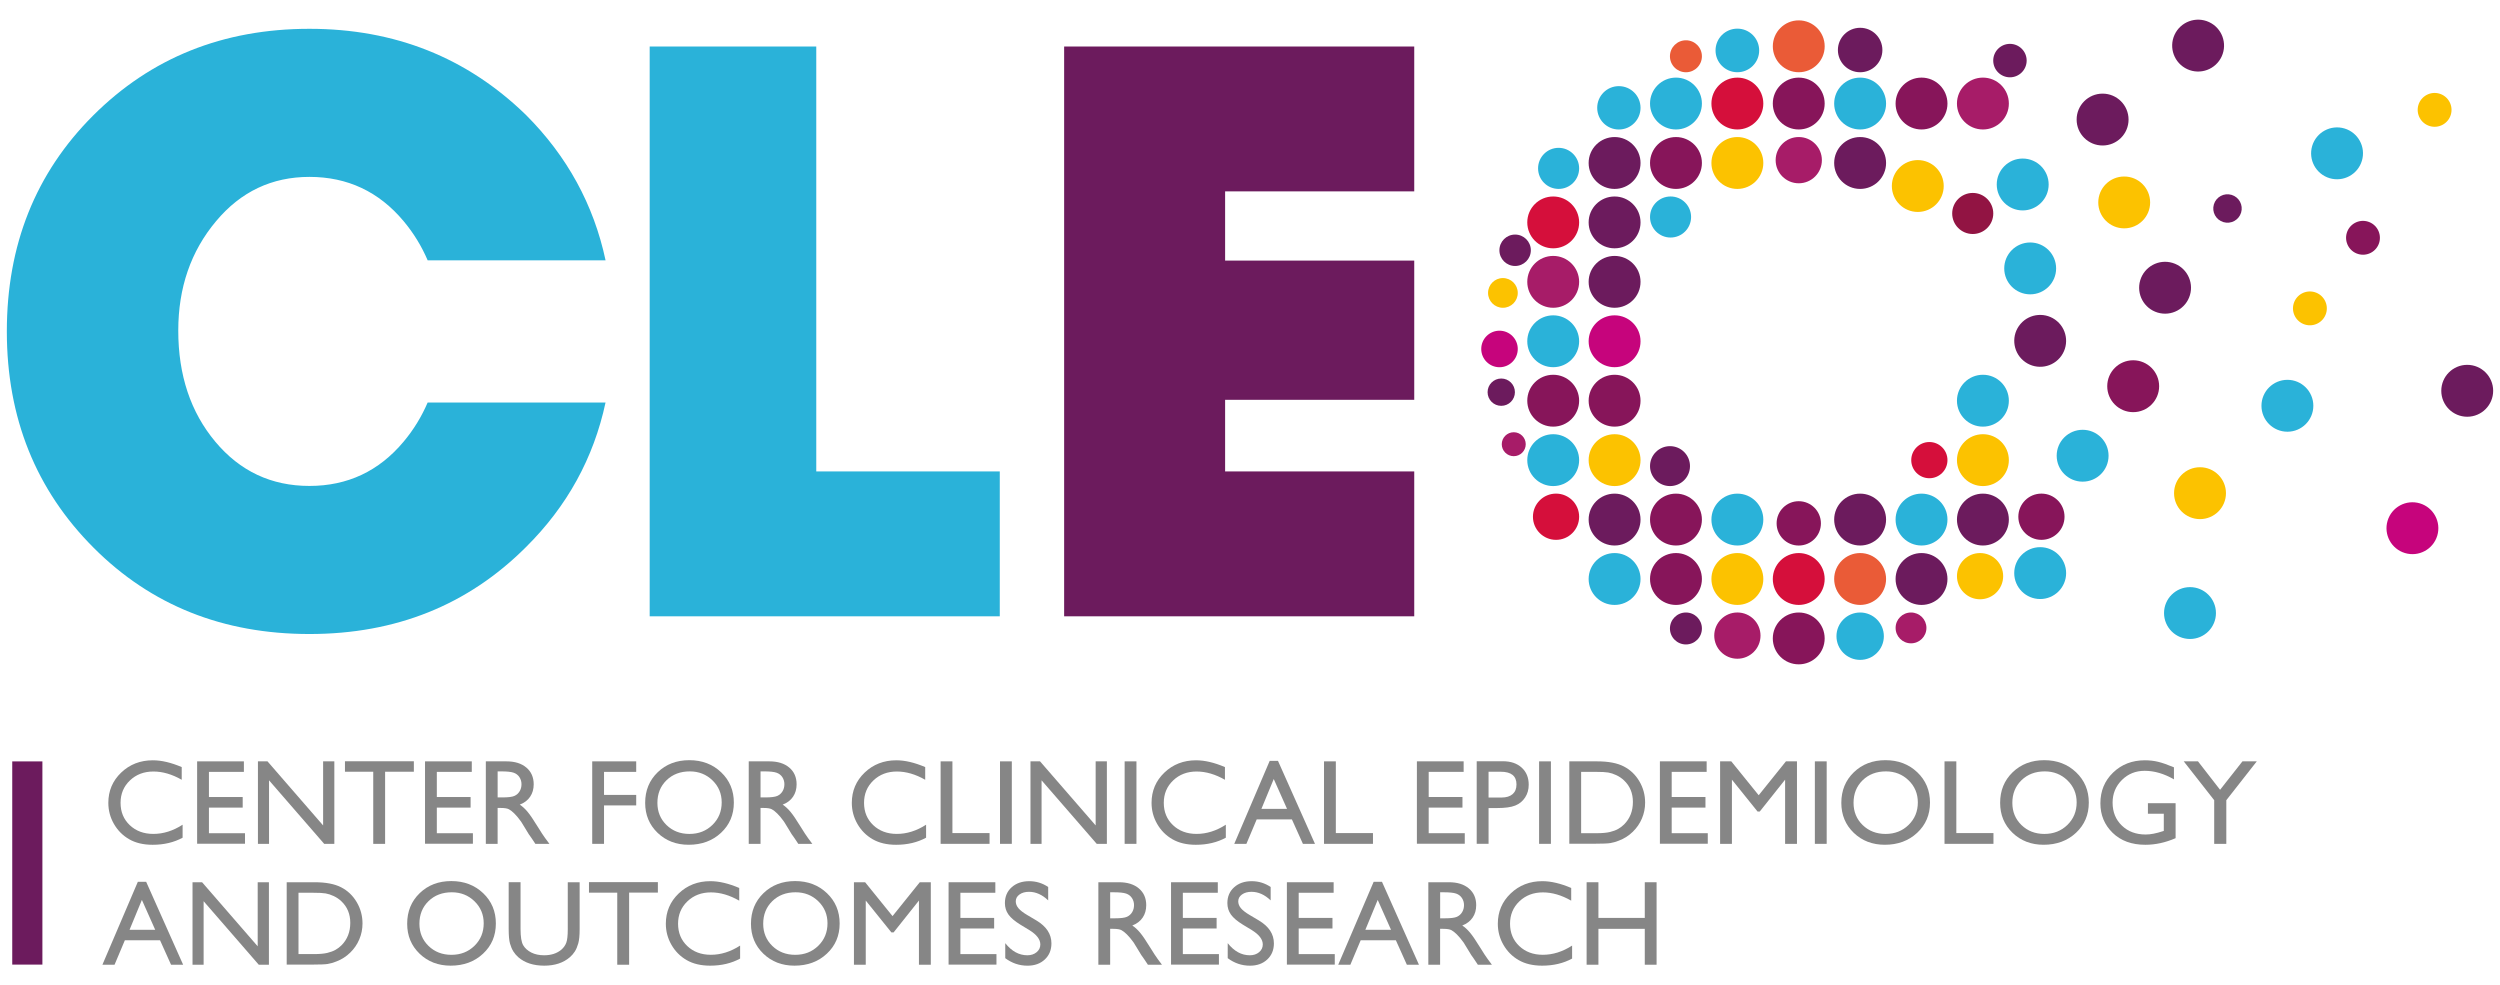<?xml version="1.0" encoding="utf-8"?>
<!-- Generator: Adobe Illustrator 16.0.0, SVG Export Plug-In . SVG Version: 6.00 Build 0)  -->
<!DOCTYPE svg PUBLIC "-//W3C//DTD SVG 1.1//EN" "http://www.w3.org/Graphics/SVG/1.1/DTD/svg11.dtd">
<svg version="1.1" id="Layer_1" xmlns="http://www.w3.org/2000/svg" xmlns:xlink="http://www.w3.org/1999/xlink" x="0px" y="0px"
	 width="241px" height="95px" viewBox="0 0 241 95" enable-background="new 0 0 241 95" xml:space="preserve">
<g>
	<polygon fill="#2AB2D9" points="62.629,59.412 62.629,4.484 78.688,4.484 78.688,45.446 96.378,45.446 96.378,59.412 	"/>
	<polygon fill="#6C1B5D" points="102.583,59.412 102.583,4.484 136.333,4.484 136.333,18.448 118.101,18.448 118.101,25.121 
		136.333,25.121 136.333,38.542 118.101,38.542 118.101,45.446 136.333,45.446 136.333,59.412 	"/>
	<path fill="#2AB2D9" d="M38.908,42.577c-2.378,2.845-5.407,4.267-9.078,4.267c-3.673,0-6.7-1.422-9.077-4.267
		c-2.378-2.845-3.568-6.413-3.568-10.708c0-4.137,1.213-7.652,3.646-10.55c2.379-2.844,5.38-4.267,9-4.267
		c3.67,0,6.699,1.423,9.078,4.267c0.968,1.155,1.735,2.417,2.318,3.777h17.15c-1.147-5.367-3.701-10.042-7.676-14.018
		c-5.69-5.534-12.646-8.301-20.87-8.301c-8.328,0-15.284,2.792-20.871,8.377C3.427,16.69,0.659,23.62,0.659,31.948
		c0,8.326,2.795,15.283,8.38,20.869c5.532,5.535,12.464,8.302,20.792,8.302s15.283-2.793,20.87-8.377
		c3.975-3.938,6.527-8.59,7.674-13.941H41.226C40.643,40.16,39.876,41.424,38.908,42.577"/>
	<path fill="#6C1B5D" d="M164.064,60.586c0,0.852-0.689,1.539-1.541,1.539c-0.85,0-1.541-0.688-1.541-1.539s0.691-1.541,1.541-1.541
		C163.375,59.045,164.064,59.734,164.064,60.586"/>
	<path fill="#A71C68" d="M169.714,61.273c0,1.231-1,2.229-2.231,2.229c-1.23,0-2.23-0.998-2.23-2.229c0-1.23,1-2.23,2.23-2.23
		C168.714,59.043,169.714,60.043,169.714,61.273"/>
	<path fill="#2AB2D9" d="M181.604,61.329c0,1.262-1.026,2.284-2.285,2.284c-1.264,0-2.284-1.022-2.284-2.284
		c0-1.261,1.021-2.284,2.284-2.284C180.577,59.045,181.604,60.068,181.604,61.329"/>
	<path fill="#A71C68" d="M185.708,60.529c0,0.822-0.666,1.488-1.485,1.488c-0.824,0-1.486-0.666-1.486-1.488
		c0-0.818,0.662-1.484,1.486-1.484C185.042,59.045,185.708,59.711,185.708,60.529"/>
	<path fill="#2AB2D9" d="M158.148,55.814c0,1.383-1.121,2.502-2.502,2.502s-2.502-1.119-2.502-2.502c0-1.379,1.121-2.5,2.502-2.5
		S158.148,54.436,158.148,55.814"/>
	<path fill="#87155A" d="M164.064,55.814c0,1.383-1.123,2.502-2.5,2.502c-1.381,0-2.502-1.119-2.502-2.502
		c0-1.379,1.121-2.5,2.502-2.5C162.941,53.314,164.064,54.436,164.064,55.814"/>
	<path fill="#FCC200" d="M169.984,55.814c0,1.383-1.123,2.502-2.502,2.502c-1.383,0-2.502-1.119-2.502-2.502
		c0-1.379,1.119-2.5,2.502-2.5C168.861,53.314,169.984,54.436,169.984,55.814"/>
	<path fill="#EA5B37" d="M181.818,55.814c0,1.383-1.12,2.502-2.5,2.502c-1.383,0-2.504-1.119-2.504-2.502
		c0-1.379,1.121-2.5,2.504-2.5C180.698,53.314,181.818,54.436,181.818,55.814"/>
	<path fill="#6C1B5D" d="M187.736,55.814c0,1.383-1.121,2.502-2.502,2.502c-1.379,0-2.5-1.119-2.5-2.502c0-1.379,1.121-2.5,2.5-2.5
		C186.615,53.314,187.736,54.436,187.736,55.814"/>
	<path fill="#FCC200" d="M193.105,55.541c0,1.23-0.998,2.229-2.229,2.229c-1.229,0-2.225-0.998-2.225-2.229
		c0-1.229,0.996-2.227,2.225-2.227C192.107,53.314,193.105,54.313,193.105,55.541"/>
	<path fill="#D50F3B" d="M152.229,49.813c0,1.229-0.994,2.229-2.227,2.229c-1.23,0-2.227-0.999-2.227-2.229
		c0-1.229,0.996-2.229,2.227-2.229C151.234,47.584,152.229,48.582,152.229,49.813"/>
	<path fill="#6C1B5D" d="M158.148,50.086c0,1.381-1.121,2.502-2.502,2.502s-2.502-1.121-2.502-2.502c0-1.379,1.121-2.5,2.502-2.5
		S158.148,48.707,158.148,50.086"/>
	<path fill="#87155A" d="M164.064,50.086c0,1.381-1.123,2.502-2.5,2.502c-1.381,0-2.502-1.121-2.502-2.502
		c0-1.379,1.121-2.5,2.502-2.5C162.941,47.586,164.064,48.707,164.064,50.086"/>
	<path fill="#2AB2D9" d="M169.984,50.086c0,1.381-1.123,2.502-2.502,2.502c-1.383,0-2.502-1.121-2.502-2.502
		c0-1.379,1.119-2.5,2.502-2.5C168.861,47.586,169.984,48.707,169.984,50.086"/>
	<path fill="#6C1B5D" d="M181.818,50.086c0,1.381-1.12,2.502-2.5,2.502c-1.383,0-2.504-1.121-2.504-2.502
		c0-1.379,1.121-2.5,2.504-2.5C180.698,47.586,181.818,48.707,181.818,50.086"/>
	<path fill="#2AB2D9" d="M187.736,50.086c0,1.381-1.121,2.502-2.502,2.502c-1.379,0-2.5-1.121-2.5-2.502c0-1.379,1.121-2.5,2.5-2.5
		C186.615,47.586,187.736,48.707,187.736,50.086"/>
	<path fill="#6C1B5D" d="M193.654,50.086c0,1.381-1.12,2.502-2.502,2.502c-1.381,0-2.502-1.121-2.502-2.502
		c0-1.379,1.121-2.5,2.502-2.5C192.534,47.586,193.654,48.707,193.654,50.086"/>
	<path fill="#87155A" d="M199.021,49.813c0,1.229-0.994,2.229-2.227,2.229c-1.229,0-2.227-0.999-2.227-2.229
		c0-1.229,0.996-2.229,2.227-2.229C198.027,47.584,199.021,48.582,199.021,49.813"/>
	<path fill="#2AB2D9" d="M152.229,44.357c0,1.381-1.121,2.5-2.5,2.5c-1.383,0-2.5-1.119-2.5-2.5c0-1.382,1.117-2.5,2.5-2.5
		C151.107,41.857,152.229,42.976,152.229,44.357"/>
	<path fill="#FCC200" d="M158.148,44.357c0,1.381-1.121,2.5-2.502,2.5s-2.502-1.119-2.502-2.5c0-1.382,1.121-2.5,2.502-2.5
		S158.148,42.976,158.148,44.357"/>
	<path fill="#6C1B5D" d="M162.915,44.933c0,1.063-0.862,1.925-1.927,1.925c-1.063,0-1.926-0.861-1.926-1.925
		s0.863-1.924,1.926-1.924C162.053,43.009,162.915,43.869,162.915,44.933"/>
	<path fill="#D50F3B" d="M187.736,44.357c0,0.965-0.782,1.745-1.745,1.745c-0.966,0-1.747-0.78-1.747-1.745s0.781-1.746,1.747-1.746
		C186.954,42.611,187.736,43.393,187.736,44.357"/>
	<path fill="#FCC200" d="M193.654,44.357c0,1.381-1.12,2.5-2.502,2.5c-1.381,0-2.502-1.119-2.502-2.5c0-1.382,1.121-2.5,2.502-2.5
		C192.534,41.857,193.654,42.976,193.654,44.357"/>
	<path fill="#2AB2D9" d="M203.266,43.932c0,1.381-1.117,2.5-2.498,2.5s-2.504-1.119-2.504-2.5c0-1.383,1.123-2.5,2.504-2.5
		S203.266,42.549,203.266,43.932"/>
	<path fill="#87155A" d="M152.229,38.628c0,1.382-1.121,2.5-2.5,2.5c-1.383,0-2.5-1.118-2.5-2.5c0-1.381,1.117-2.501,2.5-2.501
		C151.107,36.127,152.229,37.247,152.229,38.628"/>
	<path fill="#87155A" d="M158.148,38.628c0,1.382-1.121,2.5-2.502,2.5s-2.502-1.118-2.502-2.5c0-1.381,1.121-2.501,2.502-2.501
		S158.148,37.247,158.148,38.628"/>
	<path fill="#C6047C" d="M230.163,50.203c0.396-1.324,1.789-2.074,3.112-1.68c1.322,0.396,2.072,1.791,1.678,3.113
		c-0.396,1.324-1.789,2.074-3.112,1.678C230.52,52.92,229.766,51.527,230.163,50.203"/>
	<path fill="#2AB2D9" d="M193.654,38.628c0,1.382-1.12,2.5-2.502,2.5c-1.381,0-2.502-1.118-2.502-2.5
		c0-1.381,1.121-2.501,2.502-2.501C192.534,36.127,193.654,37.247,193.654,38.628"/>
	<path fill="#2AB2D9" d="M152.229,32.899c0,1.38-1.121,2.499-2.5,2.499c-1.383,0-2.5-1.119-2.5-2.499c0-1.382,1.117-2.501,2.5-2.501
		C151.107,30.398,152.229,31.518,152.229,32.899"/>
	<path fill="#C6047C" d="M158.148,32.899c0,1.38-1.121,2.499-2.502,2.499s-2.502-1.119-2.502-2.499c0-1.382,1.121-2.501,2.502-2.501
		S158.148,31.518,158.148,32.899"/>
	<path fill="#A71C68" d="M147.081,42.822c0,0.638-0.519,1.154-1.154,1.154c-0.639,0-1.157-0.517-1.157-1.154
		c0-0.637,0.52-1.154,1.157-1.154C146.563,41.668,147.081,42.186,147.081,42.822"/>
	<path fill="#6C1B5D" d="M146.038,37.806c0,0.729-0.59,1.317-1.317,1.317c-0.73,0-1.318-0.589-1.318-1.317s0.588-1.317,1.318-1.317
		C145.448,36.488,146.038,37.077,146.038,37.806"/>
	<path fill="#C6047C" d="M146.313,33.639c0,0.973-0.787,1.762-1.762,1.762c-0.97,0-1.759-0.789-1.759-1.762
		c0-0.973,0.789-1.76,1.759-1.76C145.523,31.879,146.313,32.666,146.313,33.639"/>
	<path fill="#6C1B5D" d="M213.417,19.705c0.216-0.725,0.981-1.137,1.707-0.92c0.726,0.217,1.138,0.984,0.92,1.707
		c-0.219,0.727-0.983,1.138-1.707,0.92C213.611,21.195,213.2,20.432,213.417,19.705"/>
	<path fill="#2AB2D9" d="M199.175,55.249c0,1.378-1.123,2.498-2.5,2.498c-1.383,0-2.503-1.12-2.503-2.498
		c0-1.384,1.12-2.503,2.503-2.503C198.052,52.746,199.175,53.865,199.175,55.249"/>
	<path fill="#FCC200" d="M214.583,47.543c0,1.381-1.121,2.5-2.503,2.5c-1.383,0-2.501-1.119-2.501-2.5
		c0-1.382,1.118-2.502,2.501-2.502C213.462,45.041,214.583,46.161,214.583,47.543"/>
	<path fill="#6C1B5D" d="M198.305,30.963c1.045,0.9,1.164,2.48,0.264,3.527c-0.9,1.047-2.48,1.165-3.526,0.264
		c-1.046-0.9-1.166-2.479-0.265-3.527C195.675,30.181,197.259,30.063,198.305,30.963"/>
	<path fill="#6C1B5D" d="M195.37,5.839c0,0.891-0.724,1.614-1.611,1.614c-0.891,0-1.612-0.723-1.612-1.614
		c0-0.89,0.723-1.611,1.612-1.611C194.646,4.229,195.37,4.95,195.37,5.839"/>
	<path fill="#2AB2D9" d="M213.618,59.1c0,1.379-1.121,2.498-2.5,2.498c-1.382,0-2.505-1.119-2.505-2.498
		c0-1.383,1.123-2.502,2.505-2.502C212.497,56.598,213.618,57.717,213.618,59.1"/>
	<path fill="#87155A" d="M208.141,37.232c0,1.381-1.123,2.5-2.502,2.5c-1.382,0-2.502-1.119-2.502-2.5
		c0-1.383,1.12-2.502,2.502-2.502C207.018,34.73,208.141,35.85,208.141,37.232"/>
	<path fill="#A71C68" d="M152.229,27.169c0,1.384-1.121,2.501-2.5,2.501c-1.383,0-2.5-1.117-2.5-2.501
		c0-1.381,1.117-2.499,2.5-2.499C151.107,24.67,152.229,25.788,152.229,27.169"/>
	<path fill="#6C1B5D" d="M158.148,27.169c0,1.384-1.121,2.501-2.502,2.501s-2.502-1.117-2.502-2.501
		c0-1.381,1.121-2.499,2.502-2.499S158.148,25.788,158.148,27.169"/>
	<path fill="#FCC200" d="M146.313,28.238c0,0.791-0.642,1.432-1.434,1.432c-0.789,0-1.431-0.641-1.431-1.432
		c0-0.79,0.642-1.433,1.431-1.433C145.671,26.806,146.313,27.448,146.313,28.238"/>
	<path fill="#6C1B5D" d="M206.318,27.021c0.396-1.322,1.789-2.075,3.113-1.679c1.322,0.395,2.074,1.79,1.678,3.112
		c-0.396,1.324-1.791,2.076-3.112,1.679C206.675,29.738,205.923,28.344,206.318,27.021"/>
	<path fill="#2AB2D9" d="M222.896,14.065c0.397-1.324,1.791-2.074,3.115-1.679c1.321,0.396,2.073,1.788,1.676,3.112
		c-0.396,1.323-1.787,2.074-3.111,1.68C223.252,16.781,222.501,15.388,222.896,14.065"/>
	<path fill="#2AB2D9" d="M198.21,25.876c0,1.381-1.119,2.499-2.5,2.499c-1.38,0-2.502-1.118-2.502-2.499
		c0-1.382,1.122-2.501,2.502-2.501C197.091,23.375,198.21,24.494,198.21,25.876"/>
	<path fill="#6C1B5D" d="M158.148,21.44c0,1.381-1.121,2.499-2.502,2.499s-2.502-1.118-2.502-2.499c0-1.382,1.121-2.499,2.502-2.499
		S158.148,20.059,158.148,21.44"/>
	<path fill="#2AB2D9" d="M163.021,20.92c0,1.091-0.885,1.979-1.979,1.979c-1.092,0-1.98-0.889-1.98-1.979
		c0-1.094,0.89-1.98,1.98-1.98C162.139,18.939,163.021,19.826,163.021,20.92"/>
	<path fill="#921443" d="M192.152,20.578c0,1.094-0.887,1.98-1.979,1.98c-1.096,0-1.982-0.887-1.982-1.98
		c0-1.093,0.888-1.979,1.982-1.979C191.268,18.6,192.152,19.485,192.152,20.578"/>
	<path fill="#2AB2D9" d="M197.491,17.785c0,1.379-1.123,2.5-2.505,2.5c-1.379,0-2.5-1.121-2.5-2.5c0-1.381,1.121-2.501,2.5-2.501
		C196.368,15.284,197.491,16.404,197.491,17.785"/>
	<path fill="#FCC200" d="M207.273,19.516c0,1.379-1.119,2.497-2.502,2.497c-1.377,0-2.498-1.118-2.498-2.497
		c0-1.384,1.121-2.501,2.498-2.501C206.154,17.015,207.273,18.132,207.273,19.516"/>
	<path fill="#6C1B5D" d="M147.573,24.125c0,0.839-0.679,1.516-1.517,1.516c-0.834,0-1.513-0.677-1.513-1.516
		c0-0.836,0.679-1.513,1.513-1.513C146.896,22.612,147.573,23.289,147.573,24.125"/>
	<path fill="#D50F3B" d="M152.229,21.44c0,1.381-1.121,2.499-2.5,2.499c-1.383,0-2.5-1.118-2.5-2.499c0-1.382,1.117-2.499,2.5-2.499
		C151.107,18.941,152.229,20.059,152.229,21.44"/>
	<path fill="#EA5B37" d="M164.064,5.425c0,0.852-0.688,1.541-1.539,1.541c-0.852,0-1.543-0.689-1.543-1.541
		c0-0.851,0.691-1.541,1.543-1.541C163.376,3.884,164.064,4.574,164.064,5.425"/>
	<path fill="#2AB2D9" d="M169.585,4.863c0,1.161-0.942,2.101-2.103,2.101c-1.162,0-2.104-0.94-2.104-2.101
		c0-1.163,0.941-2.102,2.104-2.102C168.643,2.761,169.585,3.7,169.585,4.863"/>
	<path fill="#EA5B37" d="M175.9,4.465c0,1.382-1.119,2.499-2.502,2.499c-1.377,0-2.498-1.117-2.498-2.499
		c0-1.381,1.121-2.501,2.498-2.501C174.781,1.964,175.9,3.084,175.9,4.465"/>
	<path fill="#6C1B5D" d="M181.463,4.821c0,1.185-0.958,2.144-2.145,2.144c-1.186,0-2.145-0.958-2.145-2.144
		c0-1.182,0.959-2.142,2.145-2.142C180.505,2.679,181.463,3.639,181.463,4.821"/>
	<path fill="#87155A" d="M164.064,15.711c0,1.383-1.123,2.502-2.5,2.502c-1.381,0-2.502-1.119-2.502-2.502
		c0-1.381,1.121-2.5,2.502-2.5C162.941,13.21,164.064,14.33,164.064,15.711"/>
	<path fill="#FCC200" d="M169.984,15.711c0,1.383-1.123,2.502-2.502,2.502c-1.383,0-2.502-1.119-2.502-2.502
		c0-1.381,1.119-2.5,2.502-2.5C168.861,13.21,169.984,14.33,169.984,15.711"/>
	<path fill="#A71C68" d="M175.63,15.44c0,1.233-0.998,2.229-2.229,2.229c-1.232,0-2.229-0.996-2.229-2.229
		c0-1.231,0.996-2.23,2.229-2.23C174.633,13.21,175.63,14.209,175.63,15.44"/>
	<path fill="#6C1B5D" d="M181.818,15.711c0,1.383-1.12,2.502-2.5,2.502c-1.383,0-2.504-1.119-2.504-2.502
		c0-1.381,1.121-2.5,2.504-2.5C180.698,13.21,181.818,14.33,181.818,15.711"/>
	<path fill="#FCC200" d="M187.375,17.932c0,1.382-1.12,2.5-2.499,2.5c-1.381,0-2.502-1.118-2.502-2.5c0-1.381,1.121-2.5,2.502-2.5
		C186.255,15.432,187.375,16.551,187.375,17.932"/>
	<path fill="#6C1B5D" d="M205.193,11.526c0,1.382-1.121,2.5-2.502,2.5s-2.504-1.118-2.504-2.5c0-1.38,1.123-2.5,2.504-2.5
		S205.193,10.146,205.193,11.526"/>
	<path fill="#2AB2D9" d="M223.006,39.116c0,1.382-1.121,2.502-2.497,2.502c-1.384,0-2.504-1.12-2.504-2.502
		c0-1.379,1.12-2.501,2.504-2.501C221.885,36.615,223.006,37.737,223.006,39.116"/>
	<path fill="#6C1B5D" d="M214.171,5.439c-0.575,1.256-2.062,1.806-3.315,1.23c-1.256-0.578-1.808-2.061-1.229-3.318
		c0.576-1.251,2.061-1.804,3.316-1.227C214.197,2.699,214.746,4.183,214.171,5.439"/>
	<path fill="#FCC200" d="M221.111,29.262c0.26-0.865,1.168-1.355,2.033-1.096c0.859,0.26,1.353,1.167,1.094,2.032
		c-0.26,0.86-1.168,1.352-2.031,1.093C221.346,31.033,220.854,30.123,221.111,29.262"/>
	<path fill="#2AB2D9" d="M152.229,16.23c0,1.096-0.886,1.982-1.979,1.982c-1.094,0-1.98-0.887-1.98-1.982
		c0-1.091,0.888-1.979,1.98-1.979C151.344,14.252,152.229,15.14,152.229,16.23"/>
	<path fill="#6C1B5D" d="M158.148,15.711c0,1.383-1.121,2.502-2.502,2.502s-2.502-1.119-2.502-2.502c0-1.381,1.121-2.5,2.502-2.5
		S158.148,14.33,158.148,15.711"/>
	<path fill="#87155A" d="M187.736,9.983c0,1.381-1.121,2.499-2.502,2.499c-1.379,0-2.5-1.118-2.5-2.499
		c0-1.382,1.121-2.502,2.5-2.502C186.615,7.481,187.736,8.601,187.736,9.983"/>
	<path fill="#A71C68" d="M193.654,9.983c0,1.381-1.12,2.499-2.5,2.499c-1.383,0-2.504-1.118-2.504-2.499
		c0-1.382,1.121-2.502,2.504-2.502C192.534,7.481,193.654,8.601,193.654,9.983"/>
	<path fill="#6C1B5D" d="M240.341,37.673c0,1.381-1.12,2.501-2.5,2.501c-1.381,0-2.501-1.12-2.501-2.501
		c0-1.382,1.12-2.502,2.501-2.502C239.221,35.171,240.341,36.291,240.341,37.673"/>
	<path fill="#FCC200" d="M233.132,10.125c0.261-0.863,1.17-1.355,2.033-1.097c0.86,0.259,1.353,1.168,1.094,2.031
		c-0.258,0.862-1.169,1.354-2.028,1.095C233.366,11.897,232.876,10.986,233.132,10.125"/>
	<path fill="#2AB2D9" d="M158.148,10.394c0,1.154-0.936,2.091-2.09,2.091s-2.088-0.937-2.088-2.091c0-1.154,0.934-2.09,2.088-2.09
		S158.148,9.24,158.148,10.394"/>
	<path fill="#2AB2D9" d="M164.064,9.983c0,1.381-1.121,2.499-2.5,2.499c-1.381,0-2.502-1.118-2.502-2.499
		c0-1.382,1.121-2.502,2.502-2.502C162.943,7.481,164.064,8.601,164.064,9.983"/>
	<path fill="#D50F3B" d="M169.984,9.982c0,1.38-1.123,2.5-2.502,2.5c-1.383,0-2.502-1.12-2.502-2.5c0-1.383,1.119-2.5,2.502-2.5
		C168.861,7.481,169.984,8.599,169.984,9.982"/>
	<path fill="#87155A" d="M175.898,9.982c0,1.38-1.119,2.5-2.5,2.5s-2.5-1.12-2.5-2.5c0-1.383,1.119-2.5,2.5-2.5
		C174.779,7.481,175.898,8.599,175.898,9.982"/>
	<path fill="#87155A" d="M175.898,61.545c0,1.381-1.119,2.498-2.5,2.498s-2.5-1.117-2.5-2.498s1.119-2.5,2.5-2.5
		S175.898,60.164,175.898,61.545"/>
	<path fill="#87155A" d="M226.23,22.454c0.258-0.861,1.166-1.353,2.029-1.094c0.861,0.258,1.354,1.167,1.096,2.032
		c-0.256,0.863-1.168,1.354-2.03,1.094C226.46,24.229,225.973,23.316,226.23,22.454"/>
	<path fill="#D50F3B" d="M175.898,55.814c0,1.383-1.119,2.502-2.5,2.502s-2.5-1.119-2.5-2.502c0-1.379,1.119-2.5,2.5-2.5
		S175.898,54.436,175.898,55.814"/>
	<path fill="#87155A" d="M175.536,50.452c0,1.181-0.957,2.138-2.14,2.138c-1.178,0-2.131-0.957-2.131-2.138
		c0-1.179,0.953-2.136,2.131-2.136C174.579,48.316,175.536,49.273,175.536,50.452"/>
	<path fill="#2AB2D9" d="M181.818,9.982c0,1.38-1.12,2.5-2.5,2.5c-1.383,0-2.504-1.12-2.504-2.5c0-1.383,1.121-2.5,2.504-2.5
		C180.698,7.481,181.818,8.599,181.818,9.982"/>
	<g enable-background="new    ">
		<path fill="#868686" d="M17.603,79.502v1.252c-0.835,0.455-1.798,0.683-2.891,0.683c-0.888,0-1.641-0.178-2.26-0.535
			c-0.619-0.356-1.108-0.848-1.468-1.474s-0.541-1.304-0.541-2.032c0-1.157,0.413-2.13,1.238-2.919s1.843-1.185,3.053-1.185
			c0.835,0,1.763,0.219,2.783,0.655v1.224c-0.93-0.531-1.838-0.797-2.726-0.797c-0.911,0-1.667,0.287-2.268,0.862
			c-0.602,0.574-0.902,1.295-0.902,2.159c0,0.873,0.296,1.59,0.888,2.151s1.349,0.843,2.271,0.843
			C15.744,80.39,16.685,80.094,17.603,79.502z"/>
		<path fill="#868686" d="M19.003,73.395h4.508v1.014h-3.37v2.424h3.255v1.02h-3.255v2.47h3.478v1.013h-4.616V73.395z"/>
		<path fill="#868686" d="M31.148,73.395h1.082v7.951h-0.979l-5.316-6.123v6.123h-1.07v-7.951h0.922l5.361,6.176V73.395z"/>
		<path fill="#868686" d="M33.254,73.384h6.642v1.013h-2.772v6.949H35.98v-6.949h-2.726V73.384z"/>
		<path fill="#868686" d="M40.972,73.395h4.508v1.014h-3.37v2.424h3.255v1.02H42.11v2.47h3.478v1.013h-4.616V73.395z"/>
		<path fill="#868686" d="M46.834,81.346v-7.951h1.992c0.804,0,1.442,0.199,1.915,0.598c0.472,0.398,0.708,0.938,0.708,1.616
			c0,0.463-0.116,0.863-0.347,1.201s-0.563,0.59-0.996,0.757c0.254,0.167,0.503,0.395,0.746,0.684
			c0.243,0.288,0.584,0.791,1.024,1.508c0.277,0.451,0.499,0.791,0.666,1.019l0.421,0.569h-1.354l-0.347-0.523
			c-0.011-0.02-0.034-0.052-0.068-0.098l-0.222-0.313l-0.353-0.581l-0.381-0.621c-0.235-0.326-0.45-0.586-0.646-0.779
			s-0.372-0.332-0.53-0.417c-0.158-0.086-0.423-0.128-0.795-0.128h-0.296v3.46H46.834z M48.314,74.362h-0.342v2.51h0.433
			c0.577,0,0.972-0.049,1.187-0.147s0.381-0.248,0.501-0.447s0.179-0.426,0.179-0.68c0-0.251-0.066-0.478-0.199-0.681
			s-0.32-0.346-0.561-0.43C49.271,74.404,48.872,74.362,48.314,74.362z"/>
		<path fill="#868686" d="M57.09,73.395h4.24v1.014h-3.102v2.22h3.102v1.013h-3.102v3.705H57.09V73.395z"/>
		<path fill="#868686" d="M66.449,73.281c1.229,0,2.251,0.389,3.068,1.166c0.817,0.778,1.226,1.753,1.226,2.926
			s-0.413,2.143-1.237,2.911s-1.864,1.152-3.12,1.152c-1.198,0-2.196-0.384-2.995-1.152c-0.798-0.769-1.197-1.731-1.197-2.889
			c0-1.188,0.402-2.17,1.206-2.948C64.205,73.67,65.221,73.281,66.449,73.281z M66.495,74.362c-0.91,0-1.657,0.284-2.243,0.854
			c-0.585,0.569-0.878,1.296-0.878,2.18c0,0.857,0.294,1.571,0.881,2.141c0.587,0.568,1.323,0.854,2.207,0.854
			c0.887,0,1.627-0.29,2.22-0.871c0.593-0.58,0.89-1.303,0.89-2.168c0-0.843-0.297-1.551-0.89-2.126S67.359,74.362,66.495,74.362z"
			/>
		<path fill="#868686" d="M72.178,81.346v-7.951h1.992c0.804,0,1.442,0.199,1.915,0.598c0.472,0.398,0.708,0.938,0.708,1.616
			c0,0.463-0.116,0.863-0.347,1.201s-0.563,0.59-0.996,0.757c0.254,0.167,0.503,0.395,0.746,0.684
			c0.243,0.288,0.584,0.791,1.024,1.508c0.277,0.451,0.499,0.791,0.666,1.019l0.421,0.569h-1.354l-0.347-0.523
			c-0.011-0.02-0.034-0.052-0.068-0.098l-0.222-0.313l-0.353-0.581l-0.381-0.621c-0.235-0.326-0.45-0.586-0.646-0.779
			s-0.372-0.332-0.53-0.417c-0.158-0.086-0.423-0.128-0.795-0.128h-0.296v3.46H72.178z M73.658,74.362h-0.342v2.51h0.433
			c0.577,0,0.972-0.049,1.187-0.147s0.381-0.248,0.501-0.447s0.179-0.426,0.179-0.68c0-0.251-0.066-0.478-0.199-0.681
			s-0.32-0.346-0.561-0.43C74.615,74.404,74.215,74.362,73.658,74.362z"/>
		<path fill="#868686" d="M89.275,79.502v1.252c-0.835,0.455-1.798,0.683-2.891,0.683c-0.888,0-1.641-0.178-2.26-0.535
			c-0.619-0.356-1.108-0.848-1.468-1.474s-0.541-1.304-0.541-2.032c0-1.157,0.413-2.13,1.238-2.919s1.843-1.185,3.053-1.185
			c0.835,0,1.763,0.219,2.783,0.655v1.224c-0.93-0.531-1.838-0.797-2.726-0.797c-0.911,0-1.667,0.287-2.268,0.862
			c-0.602,0.574-0.902,1.295-0.902,2.159c0,0.873,0.296,1.59,0.888,2.151s1.349,0.843,2.271,0.843
			C87.416,80.39,88.356,80.094,89.275,79.502z"/>
		<path fill="#868686" d="M90.675,73.395h1.138v6.915h3.58v1.036h-4.718V73.395z"/>
		<path fill="#868686" d="M96.4,73.395h1.139v7.951H96.4V73.395z"/>
		<path fill="#868686" d="M105.621,73.395h1.082v7.951h-0.979l-5.316-6.123v6.123h-1.07v-7.951h0.922l5.361,6.176V73.395z"/>
		<path fill="#868686" d="M108.415,73.395h1.139v7.951h-1.139V73.395z"/>
		<path fill="#868686" d="M118.17,79.502v1.252c-0.835,0.455-1.798,0.683-2.891,0.683c-0.888,0-1.641-0.178-2.26-0.535
			c-0.619-0.356-1.108-0.848-1.468-1.474s-0.541-1.304-0.541-2.032c0-1.157,0.413-2.13,1.238-2.919s1.843-1.185,3.053-1.185
			c0.835,0,1.763,0.219,2.783,0.655v1.224c-0.93-0.531-1.838-0.797-2.726-0.797c-0.911,0-1.667,0.287-2.268,0.862
			c-0.602,0.574-0.902,1.295-0.902,2.159c0,0.873,0.296,1.59,0.888,2.151s1.349,0.843,2.271,0.843
			C116.311,80.39,117.251,80.094,118.17,79.502z"/>
		<path fill="#868686" d="M122.398,73.35h0.801l3.564,7.996H125.6l-1.061-2.356h-3.393l-0.993,2.356h-1.17L122.398,73.35z
			 M124.071,77.977l-1.282-2.88l-1.189,2.88H124.071z"/>
		<path fill="#868686" d="M127.635,73.395h1.139v6.915h3.58v1.036h-4.719V73.395z"/>
		<path fill="#868686" d="M136.588,73.395h4.508v1.014h-3.37v2.424h3.255v1.02h-3.255v2.47h3.478v1.013h-4.615V73.395z"/>
		<path fill="#868686" d="M142.354,81.346v-7.962h2.521c0.759,0,1.364,0.204,1.815,0.614s0.678,0.96,0.678,1.65
			c0,0.463-0.115,0.873-0.348,1.229c-0.23,0.356-0.548,0.615-0.95,0.777c-0.402,0.161-0.979,0.241-1.729,0.241h-0.843v3.449H142.354
			z M144.675,74.396h-1.178v2.487h1.246c0.463,0,0.819-0.109,1.07-0.327c0.251-0.219,0.376-0.53,0.376-0.937
			C146.189,74.805,145.684,74.396,144.675,74.396z"/>
		<path fill="#868686" d="M148.369,73.395h1.139v7.951h-1.139V73.395z"/>
		<path fill="#868686" d="M151.282,81.334v-7.939h2.681c1.082,0,1.938,0.162,2.566,0.487c0.631,0.324,1.131,0.801,1.503,1.431
			s0.558,1.317,0.558,2.061c0,0.531-0.102,1.04-0.307,1.525s-0.498,0.912-0.877,1.28c-0.387,0.38-0.836,0.666-1.349,0.859
			c-0.3,0.118-0.575,0.196-0.825,0.236s-0.729,0.06-1.435,0.06H151.282z M153.844,74.408h-1.423v5.913h1.456
			c0.57,0,1.012-0.039,1.326-0.117c0.315-0.077,0.578-0.176,0.789-0.296c0.211-0.119,0.402-0.266,0.578-0.44
			c0.561-0.569,0.842-1.288,0.842-2.157c0-0.854-0.289-1.55-0.865-2.089c-0.213-0.201-0.456-0.366-0.731-0.495
			c-0.274-0.129-0.536-0.214-0.782-0.256C154.786,74.429,154.391,74.408,153.844,74.408z"/>
		<path fill="#868686" d="M160.014,73.395h4.508v1.014h-3.37v2.424h3.255v1.02h-3.255v2.47h3.478v1.013h-4.615V73.395z"/>
		<path fill="#868686" d="M172.164,73.395h1.064v7.951h-1.144v-6.187l-2.444,3.073h-0.211l-2.473-3.073v6.187h-1.139v-7.951h1.078
			l2.642,3.266L172.164,73.395z"/>
		<path fill="#868686" d="M174.953,73.395h1.139v7.951h-1.139V73.395z"/>
		<path fill="#868686" d="M181.758,73.281c1.229,0,2.251,0.389,3.068,1.166c0.816,0.778,1.226,1.753,1.226,2.926
			s-0.413,2.143-1.237,2.911s-1.864,1.152-3.119,1.152c-1.199,0-2.197-0.384-2.995-1.152s-1.197-1.731-1.197-2.889
			c0-1.188,0.401-2.17,1.206-2.948C179.513,73.67,180.529,73.281,181.758,73.281z M181.803,74.362c-0.91,0-1.657,0.284-2.243,0.854
			c-0.585,0.569-0.878,1.296-0.878,2.18c0,0.857,0.293,1.571,0.881,2.141c0.588,0.568,1.323,0.854,2.207,0.854
			c0.887,0,1.627-0.29,2.22-0.871c0.593-0.58,0.89-1.303,0.89-2.168c0-0.843-0.297-1.551-0.89-2.126S182.667,74.362,181.803,74.362z
			"/>
		<path fill="#868686" d="M187.451,73.395h1.139v6.915h3.58v1.036h-4.719V73.395z"/>
		<path fill="#868686" d="M197.066,73.281c1.229,0,2.252,0.389,3.068,1.166c0.818,0.778,1.227,1.753,1.227,2.926
			s-0.412,2.143-1.237,2.911s-1.864,1.152-3.12,1.152c-1.197,0-2.195-0.384-2.994-1.152c-0.798-0.769-1.197-1.731-1.197-2.889
			c0-1.188,0.402-2.17,1.206-2.948C194.822,73.67,195.838,73.281,197.066,73.281z M197.112,74.362c-0.909,0-1.657,0.284-2.243,0.854
			s-0.879,1.296-0.879,2.18c0,0.857,0.295,1.571,0.882,2.141c0.587,0.568,1.323,0.854,2.206,0.854c0.887,0,1.627-0.29,2.221-0.871
			c0.594-0.58,0.891-1.303,0.891-2.168c0-0.843-0.297-1.551-0.891-2.126S197.977,74.362,197.112,74.362z"/>
		<path fill="#868686" d="M207.059,77.43h2.669v3.37c-0.979,0.425-1.95,0.637-2.914,0.637c-1.316,0-2.368-0.384-3.155-1.152
			c-0.788-0.769-1.182-1.716-1.182-2.843c0-1.188,0.408-2.176,1.224-2.965s1.839-1.185,3.067-1.185c0.448,0,0.873,0.049,1.275,0.146
			s0.91,0.274,1.525,0.532v1.161c-0.949-0.55-1.89-0.825-2.823-0.825c-0.868,0-1.601,0.296-2.196,0.888s-0.895,1.318-0.895,2.18
			c0,0.903,0.299,1.642,0.895,2.214c0.596,0.573,1.361,0.859,2.299,0.859c0.455,0,1-0.104,1.633-0.313l0.109-0.034v-1.656h-1.531
			V77.43z"/>
		<path fill="#868686" d="M216.172,73.395h1.381l-2.936,3.745v4.206h-1.168V77.14l-2.936-3.745h1.373l2.129,2.741L216.172,73.395z"
			/>
	</g>
	<g enable-background="new    ">
		<path fill="#868686" d="M13.289,85.003h0.8l3.565,7.996h-1.165l-1.06-2.356h-3.393l-0.993,2.356h-1.17L13.289,85.003z
			 M14.961,89.63l-1.283-2.88l-1.189,2.88H14.961z"/>
		<path fill="#868686" d="M24.842,85.048h1.082v7.951h-0.979l-5.316-6.123v6.123h-1.07v-7.951h0.922l5.361,6.176V85.048z"/>
		<path fill="#868686" d="M27.637,92.987v-7.939h2.681c1.082,0,1.937,0.162,2.567,0.487c0.63,0.324,1.131,0.801,1.502,1.431
			c0.372,0.63,0.558,1.317,0.558,2.061c0,0.531-0.103,1.04-0.308,1.525c-0.205,0.485-0.497,0.912-0.876,1.28
			c-0.387,0.38-0.836,0.666-1.349,0.859c-0.3,0.118-0.575,0.196-0.825,0.236c-0.25,0.04-0.729,0.06-1.435,0.06H27.637z
			 M30.198,86.062h-1.423v5.913h1.457c0.569,0,1.011-0.039,1.326-0.117c0.315-0.077,0.578-0.176,0.789-0.296
			c0.21-0.119,0.403-0.266,0.578-0.44c0.562-0.569,0.842-1.288,0.842-2.157c0-0.854-0.289-1.55-0.865-2.089
			c-0.212-0.201-0.456-0.366-0.731-0.495c-0.275-0.129-0.536-0.214-0.782-0.256C31.141,86.082,30.745,86.062,30.198,86.062z"/>
		<path fill="#868686" d="M43.507,84.935c1.229,0,2.251,0.389,3.068,1.166c0.817,0.778,1.226,1.753,1.226,2.926
			s-0.413,2.143-1.237,2.911s-1.864,1.152-3.12,1.152c-1.198,0-2.196-0.384-2.995-1.152c-0.798-0.769-1.197-1.731-1.197-2.889
			c0-1.188,0.402-2.17,1.206-2.948C41.263,85.323,42.279,84.935,43.507,84.935z M43.553,86.016c-0.91,0-1.657,0.284-2.243,0.854
			c-0.585,0.569-0.878,1.296-0.878,2.18c0,0.857,0.294,1.571,0.881,2.141c0.587,0.568,1.323,0.854,2.207,0.854
			c0.887,0,1.627-0.29,2.22-0.871c0.593-0.58,0.89-1.303,0.89-2.168c0-0.843-0.297-1.551-0.89-2.126S44.417,86.016,43.553,86.016z"
			/>
		<path fill="#868686" d="M54.734,85.048h1.144v4.514c0,0.61-0.045,1.072-0.134,1.383c-0.089,0.312-0.199,0.57-0.33,0.777
			c-0.131,0.206-0.292,0.392-0.481,0.555c-0.63,0.543-1.454,0.813-2.47,0.813c-1.036,0-1.867-0.27-2.493-0.808
			c-0.19-0.167-0.35-0.354-0.481-0.561c-0.131-0.207-0.239-0.46-0.325-0.76s-0.128-0.771-0.128-1.412v-4.502h1.144v4.514
			c0,0.747,0.085,1.268,0.256,1.56c0.171,0.292,0.431,0.526,0.78,0.703c0.349,0.176,0.761,0.265,1.235,0.265
			c0.675,0,1.225-0.177,1.65-0.529c0.224-0.19,0.385-0.414,0.484-0.672c0.099-0.258,0.148-0.7,0.148-1.326V85.048z"/>
		<path fill="#868686" d="M56.777,85.037h6.642v1.013h-2.772v6.949h-1.144V86.05h-2.726V85.037z"/>
		<path fill="#868686" d="M71.347,91.155v1.252c-0.835,0.455-1.798,0.683-2.891,0.683c-0.888,0-1.641-0.178-2.26-0.535
			c-0.619-0.356-1.108-0.848-1.468-1.474s-0.541-1.304-0.541-2.032c0-1.157,0.413-2.13,1.238-2.919s1.843-1.185,3.053-1.185
			c0.835,0,1.763,0.219,2.783,0.655v1.224c-0.93-0.531-1.838-0.797-2.726-0.797c-0.911,0-1.667,0.287-2.268,0.862
			c-0.602,0.574-0.902,1.295-0.902,2.159c0,0.873,0.296,1.59,0.888,2.151s1.349,0.843,2.271,0.843
			C69.488,92.043,70.429,91.747,71.347,91.155z"/>
		<path fill="#868686" d="M76.648,84.935c1.229,0,2.251,0.389,3.068,1.166c0.817,0.778,1.226,1.753,1.226,2.926
			s-0.413,2.143-1.237,2.911s-1.864,1.152-3.12,1.152c-1.198,0-2.196-0.384-2.995-1.152c-0.798-0.769-1.197-1.731-1.197-2.889
			c0-1.188,0.402-2.17,1.206-2.948C74.404,85.323,75.42,84.935,76.648,84.935z M76.694,86.016c-0.91,0-1.657,0.284-2.243,0.854
			c-0.585,0.569-0.878,1.296-0.878,2.18c0,0.857,0.294,1.571,0.881,2.141c0.587,0.568,1.323,0.854,2.207,0.854
			c0.887,0,1.627-0.29,2.22-0.871c0.593-0.58,0.89-1.303,0.89-2.168c0-0.843-0.297-1.551-0.89-2.126S77.558,86.016,76.694,86.016z"
			/>
		<path fill="#868686" d="M88.666,85.048h1.064v7.951h-1.144v-6.187l-2.445,3.073h-0.21l-2.473-3.073v6.187H82.32v-7.951h1.078
			l2.642,3.266L88.666,85.048z"/>
		<path fill="#868686" d="M91.443,85.048h4.508v1.014h-3.37v2.424h3.255v1.02h-3.255v2.47h3.478v1.013h-4.616V85.048z"/>
		<path fill="#868686" d="M99.24,89.668l-0.865-0.525c-0.542-0.332-0.929-0.658-1.158-0.979s-0.344-0.689-0.344-1.106
			c0-0.627,0.217-1.135,0.652-1.525c0.434-0.391,0.999-0.587,1.693-0.587c0.664,0,1.273,0.187,1.827,0.56v1.292
			c-0.573-0.551-1.189-0.827-1.85-0.827c-0.372,0-0.677,0.086-0.917,0.259c-0.239,0.172-0.358,0.392-0.358,0.66
			c0,0.238,0.088,0.461,0.264,0.669c0.176,0.208,0.459,0.426,0.849,0.654l0.87,0.515c0.97,0.579,1.455,1.316,1.455,2.212
			c0,0.638-0.213,1.155-0.64,1.554s-0.982,0.598-1.665,0.598c-0.785,0-1.5-0.241-2.146-0.724V90.92
			c0.615,0.779,1.326,1.169,2.134,1.169c0.356,0,0.653-0.1,0.891-0.298c0.237-0.199,0.356-0.447,0.356-0.746
			C100.288,90.561,99.938,90.102,99.24,89.668z"/>
		<path fill="#868686" d="M105.882,92.999v-7.951h1.992c0.804,0,1.442,0.199,1.915,0.598c0.472,0.398,0.708,0.938,0.708,1.616
			c0,0.463-0.116,0.863-0.347,1.201s-0.563,0.59-0.996,0.757c0.254,0.167,0.503,0.395,0.746,0.684
			c0.243,0.288,0.584,0.791,1.024,1.508c0.277,0.451,0.499,0.791,0.666,1.019l0.421,0.569h-1.354l-0.347-0.523
			c-0.011-0.02-0.034-0.052-0.068-0.098l-0.222-0.313l-0.353-0.581l-0.381-0.621c-0.235-0.326-0.45-0.586-0.646-0.779
			s-0.372-0.332-0.53-0.417c-0.158-0.086-0.423-0.128-0.795-0.128h-0.296v3.46H105.882z M107.362,86.016h-0.342v2.51h0.433
			c0.577,0,0.972-0.049,1.187-0.147s0.381-0.248,0.501-0.447s0.179-0.426,0.179-0.68c0-0.251-0.066-0.478-0.199-0.681
			s-0.32-0.346-0.561-0.43C108.319,86.058,107.92,86.016,107.362,86.016z"/>
		<path fill="#868686" d="M112.888,85.048h4.508v1.014h-3.37v2.424h3.255v1.02h-3.255v2.47h3.478v1.013h-4.616V85.048z"/>
		<path fill="#868686" d="M120.686,89.668l-0.865-0.525c-0.542-0.332-0.929-0.658-1.158-0.979s-0.344-0.689-0.344-1.106
			c0-0.627,0.217-1.135,0.652-1.525c0.434-0.391,0.999-0.587,1.693-0.587c0.664,0,1.273,0.187,1.828,0.56v1.292
			c-0.573-0.551-1.189-0.827-1.85-0.827c-0.372,0-0.677,0.086-0.917,0.259c-0.239,0.172-0.358,0.392-0.358,0.66
			c0,0.238,0.088,0.461,0.264,0.669c0.176,0.208,0.459,0.426,0.849,0.654l0.869,0.515c0.971,0.579,1.455,1.316,1.455,2.212
			c0,0.638-0.213,1.155-0.641,1.554c-0.426,0.398-0.981,0.598-1.665,0.598c-0.785,0-1.5-0.241-2.146-0.724V90.92
			c0.615,0.779,1.326,1.169,2.134,1.169c0.356,0,0.653-0.1,0.891-0.298c0.237-0.199,0.355-0.447,0.355-0.746
			C121.732,90.561,121.384,90.102,120.686,89.668z"/>
		<path fill="#868686" d="M124.055,85.048h4.508v1.014h-3.369v2.424h3.256v1.02h-3.256v2.47h3.478v1.013h-4.616V85.048z"/>
		<path fill="#868686" d="M132.422,85.003h0.8l3.565,7.996h-1.166l-1.059-2.356h-3.393l-0.994,2.356h-1.17L132.422,85.003z
			 M134.094,89.63l-1.283-2.88l-1.189,2.88H134.094z"/>
		<path fill="#868686" d="M137.691,92.999v-7.951h1.992c0.805,0,1.442,0.199,1.915,0.598c0.472,0.398,0.708,0.938,0.708,1.616
			c0,0.463-0.115,0.863-0.347,1.201s-0.563,0.59-0.996,0.757c0.255,0.167,0.503,0.395,0.745,0.684
			c0.243,0.288,0.585,0.791,1.025,1.508c0.276,0.451,0.498,0.791,0.666,1.019l0.42,0.569h-1.354l-0.348-0.523
			c-0.011-0.02-0.033-0.052-0.067-0.098l-0.222-0.313l-0.353-0.581l-0.381-0.621c-0.235-0.326-0.45-0.586-0.646-0.779
			c-0.196-0.193-0.373-0.332-0.53-0.417c-0.157-0.086-0.423-0.128-0.795-0.128h-0.296v3.46H137.691z M139.172,86.016h-0.342v2.51
			h0.432c0.577,0,0.973-0.049,1.188-0.147c0.214-0.099,0.381-0.248,0.5-0.447c0.12-0.199,0.18-0.426,0.18-0.68
			c0-0.251-0.066-0.478-0.199-0.681s-0.32-0.346-0.561-0.43C140.129,86.058,139.729,86.016,139.172,86.016z"/>
		<path fill="#868686" d="M151.551,91.155v1.252c-0.836,0.455-1.799,0.683-2.892,0.683c-0.888,0-1.642-0.178-2.26-0.535
			c-0.618-0.356-1.108-0.848-1.468-1.474c-0.361-0.626-0.541-1.304-0.541-2.032c0-1.157,0.412-2.13,1.238-2.919
			c0.824-0.789,1.842-1.185,3.053-1.185c0.835,0,1.763,0.219,2.783,0.655v1.224c-0.93-0.531-1.838-0.797-2.727-0.797
			c-0.91,0-1.666,0.287-2.268,0.862c-0.602,0.574-0.902,1.295-0.902,2.159c0,0.873,0.297,1.59,0.889,2.151s1.348,0.843,2.27,0.843
			C149.691,92.043,150.632,91.747,151.551,91.155z"/>
		<path fill="#868686" d="M158.557,85.048h1.138v7.951h-1.138v-3.46h-4.469v3.46h-1.138v-7.951h1.138v3.438h4.469V85.048z"/>
	</g>
	<g>
		<path fill="#6C1B5D" d="M1.18,92.986V73.402h2.907v19.584H1.18z"/>
	</g>
</g>
</svg>
